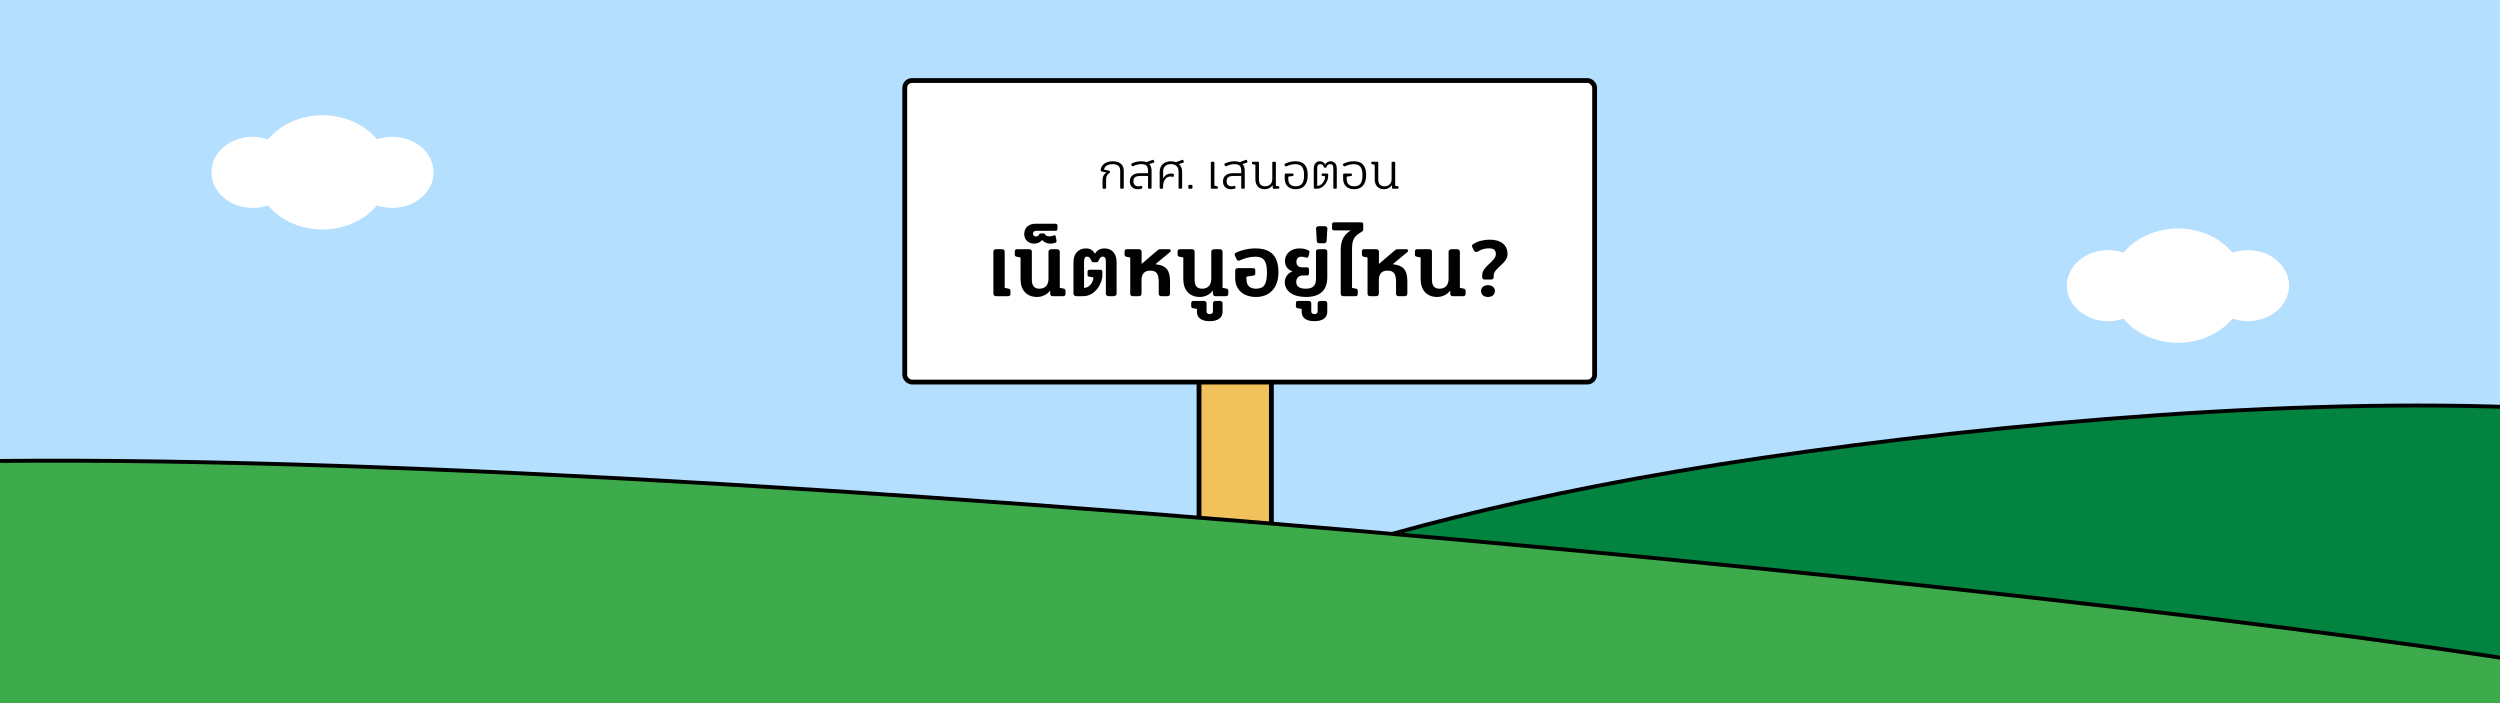 <svg width="1280" height="360" viewBox="0 0 1280 360" fill="none" xmlns="http://www.w3.org/2000/svg">
<rect x="0" y="0" width="1280" height="360" fill="#333333" stroke="none"/>
<g clip-path="url(#clip0_1373_18939)">
<rect width="1280" height="360" fill="#B4DFFF"/>
<path fill-rule="evenodd" clip-rule="evenodd" d="M192.99 105.14C186.809 112.619 176.632 117.5 165.126 117.5C153.619 117.5 143.442 112.618 137.261 105.14C134.824 105.985 132.163 106.45 129.375 106.45C117.708 106.45 108.25 98.302 108.25 88.25C108.25 78.198 117.708 70.05 129.375 70.05C132.163 70.05 134.824 70.515 137.261 71.361C143.442 63.882 153.619 59 165.126 59C176.632 59 186.809 63.882 192.99 71.36C195.426 70.515 198.088 70.05 200.875 70.05C212.542 70.05 222 78.198 222 88.25C222 98.302 212.542 106.45 200.875 106.45C198.088 106.45 195.426 105.985 192.99 105.14Z" fill="white"/>
<path fill-rule="evenodd" clip-rule="evenodd" d="M1142.99 163.14C1136.81 170.619 1126.63 175.5 1115.13 175.5C1103.62 175.5 1093.44 170.618 1087.26 163.14C1084.82 163.985 1082.16 164.45 1079.38 164.45C1067.71 164.45 1058.25 156.302 1058.25 146.25C1058.25 136.198 1067.71 128.05 1079.38 128.05C1082.16 128.05 1084.82 128.515 1087.26 129.36C1093.44 121.882 1103.62 117 1115.13 117C1126.63 117 1136.81 121.881 1142.99 129.36C1145.43 128.515 1148.09 128.05 1150.88 128.05C1162.54 128.05 1172 136.198 1172 146.25C1172 156.302 1162.54 164.45 1150.88 164.45C1148.09 164.45 1145.43 163.985 1142.99 163.14Z" fill="white"/>
<rect x="613.906" y="152.386" width="37.05" height="190.192" fill="#F1C15C" stroke="black" stroke-width="2.47"/>
<rect x="463.235" y="41.235" width="353.213" height="154.376" rx="3.705" fill="white"/>
<path d="M564.995 96.64H565.84C566.145 96.64 566.333 96.429 566.333 96.148V92.018C566.333 90.141 566.919 89.225 568.045 88.592C568.186 88.498 568.28 88.381 568.28 88.216V87.841C568.28 87.606 568.163 87.466 567.928 87.419L565.277 86.832C565.488 85.119 567.06 84.063 569.618 84.063C572.387 84.063 573.536 85.166 573.536 87.466V96.148C573.536 96.429 573.724 96.64 574.029 96.64H574.874C575.155 96.64 575.367 96.429 575.367 96.148V87.489C575.367 84.321 573.325 82.561 569.618 82.561C566.192 82.561 563.587 84.603 563.587 87.02V87.325C563.587 87.559 563.751 87.724 563.986 87.77L566.567 88.357V88.381C565.253 89.038 564.502 90.328 564.502 92.182V96.148C564.502 96.429 564.713 96.64 564.995 96.64ZM590.99 82.749L590.684 82.022C590.614 81.81 590.426 81.763 590.145 81.857L587.047 83.007C586.296 82.702 585.381 82.561 584.302 82.561C582.589 82.561 580.735 83.054 579.445 83.711C579.187 83.828 579.069 83.993 579.21 84.298L579.538 84.955C579.656 85.166 579.89 85.213 580.149 85.072C581.439 84.439 582.894 84.04 584.302 84.04C586.907 84.04 587.798 85.119 587.798 87.489V88.662H583.739C580.36 88.662 578.459 90.187 578.459 92.886C578.459 95.373 580.102 96.875 582.589 96.875C583.387 96.875 584.067 96.758 584.607 96.523C584.912 96.406 584.912 96.242 584.865 95.96L584.701 95.35C584.654 95.115 584.513 95.068 584.185 95.186C583.809 95.326 583.293 95.397 582.894 95.397C581.228 95.397 580.313 94.505 580.313 92.839C580.313 90.891 581.392 90.094 583.926 90.094H587.798V96.148C587.798 96.429 588.009 96.64 588.291 96.64H589.112C589.394 96.64 589.605 96.429 589.605 96.148V87.606C589.605 86.011 589.23 84.79 588.455 83.969C589.206 83.781 589.957 83.547 590.684 83.289C591.013 83.171 591.083 83.007 590.99 82.749ZM606.121 82.749L605.839 82.022C605.745 81.81 605.558 81.763 605.276 81.857L602.108 83.031C601.357 82.725 600.489 82.561 599.527 82.561C596.078 82.561 593.755 84.72 593.755 87.864V96.148C593.755 96.429 593.966 96.64 594.247 96.64H594.998C595.28 96.64 595.491 96.429 595.491 96.148V95.584C595.491 92.206 597.204 90.375 599.269 90.375C599.668 90.375 600.043 90.422 600.395 90.516C600.747 90.61 600.888 90.539 600.935 90.281L601.052 89.507C601.076 89.249 601.052 89.132 600.724 89.014C600.419 88.897 599.926 88.85 599.527 88.85C597.861 88.85 596.43 89.765 595.514 91.314V87.817C595.514 85.471 597.04 84.016 599.527 84.016C601.991 84.016 603.422 85.448 603.422 87.817V96.148C603.422 96.429 603.633 96.64 603.915 96.64H604.76C605.065 96.64 605.253 96.429 605.253 96.148V87.864C605.253 86.269 604.642 84.908 603.586 83.969C604.361 83.781 605.112 83.547 605.816 83.289C606.144 83.171 606.215 83.007 606.121 82.749ZM608.902 96.64H610.028C610.333 96.64 610.545 96.429 610.545 96.148V95.139C610.545 94.857 610.333 94.646 610.028 94.646H608.902C608.62 94.646 608.409 94.857 608.409 95.139V96.148C608.409 96.429 608.62 96.64 608.902 96.64ZM620.439 96.64H623.091C623.396 96.64 623.537 96.5 623.537 96.218V95.819C623.537 95.537 623.42 95.42 623.185 95.373L621.777 95.092V83.289C621.777 83.007 621.566 82.796 621.284 82.796H620.439C620.158 82.796 619.947 83.007 619.947 83.289V96.148C619.947 96.429 620.158 96.64 620.439 96.64ZM638.699 82.749L638.394 82.022C638.324 81.81 638.136 81.763 637.854 81.857L634.757 83.007C634.006 82.702 633.091 82.561 632.011 82.561C630.298 82.561 628.445 83.054 627.154 83.711C626.896 83.828 626.779 83.993 626.92 84.298L627.248 84.955C627.365 85.166 627.6 85.213 627.858 85.072C629.149 84.439 630.604 84.04 632.011 84.04C634.616 84.04 635.508 85.119 635.508 87.489V88.662H631.448C628.069 88.662 626.169 90.187 626.169 92.886C626.169 95.373 627.811 96.875 630.298 96.875C631.096 96.875 631.777 96.758 632.317 96.523C632.622 96.406 632.622 96.242 632.575 95.96L632.41 95.35C632.363 95.115 632.223 95.068 631.894 95.186C631.519 95.326 631.002 95.397 630.604 95.397C628.938 95.397 628.022 94.505 628.022 92.839C628.022 90.891 629.102 90.094 631.636 90.094H635.508V96.148C635.508 96.429 635.719 96.64 636.001 96.64H636.822C637.103 96.64 637.315 96.429 637.315 96.148V87.606C637.315 86.011 636.939 84.79 636.165 83.969C636.916 83.781 637.667 83.547 638.394 83.289C638.723 83.171 638.793 83.007 638.699 82.749ZM647.424 96.875C649.348 96.875 650.756 96.054 651.625 94.787V96.148C651.625 96.429 651.836 96.64 652.117 96.64H654.511C654.792 96.64 655.004 96.453 655.004 96.171V95.819C655.004 95.608 654.91 95.42 654.605 95.373L653.244 95.115V83.289C653.244 83.007 653.009 82.796 652.727 82.796H651.93C651.648 82.796 651.413 83.007 651.413 83.289V91.666C651.413 93.965 650.005 95.373 647.729 95.373C645.664 95.373 644.585 94.247 644.585 91.9V83.289C644.585 83.007 644.374 82.796 644.092 82.796H641.464C641.182 82.796 640.995 82.984 640.995 83.265V83.617C640.995 83.852 641.159 84.016 641.37 84.063L642.755 84.345V91.806C642.755 95.021 644.585 96.875 647.424 96.875ZM663.404 96.875C667.534 96.875 669.552 94.13 669.552 89.648C669.552 84.697 667.416 82.561 663.193 82.561C661.292 82.561 659.485 83.031 657.913 83.828C657.631 83.946 657.561 84.133 657.702 84.391L658.054 85.049C658.171 85.236 658.382 85.283 658.664 85.166C659.931 84.532 661.503 84.063 663.193 84.063C666.36 84.063 667.674 85.706 667.674 89.648C667.674 93.731 666.454 95.373 663.404 95.373C660.963 95.373 659.602 94.083 659.602 91.642V90.446L661.878 90.094C662.184 90.047 662.277 89.929 662.277 89.671V89.225C662.277 88.967 662.113 88.85 661.832 88.85H658.265C657.983 88.85 657.772 89.061 657.772 89.343V91.525C657.772 94.787 659.907 96.875 663.404 96.875ZM673.168 96.64H674.341C677.274 96.64 680.043 93.402 680.043 90V89.319C680.043 89.038 679.856 88.85 679.574 88.85H677.087C676.805 88.85 676.664 88.991 676.664 89.272V89.648C676.664 89.882 676.782 90 676.993 90.023L678.471 90.305C678.471 92.675 676.641 95.186 674.412 95.186V86.316C674.412 84.673 674.857 84.04 676.031 84.04C676.969 84.04 677.509 84.579 677.814 85.565C677.884 85.752 678.002 85.846 678.166 85.846H678.847C679.011 85.846 679.128 85.752 679.199 85.565C679.504 84.579 680.043 84.04 680.982 84.04C682.179 84.04 682.671 84.673 682.671 86.316V96.148C682.671 96.429 682.906 96.64 683.188 96.64H683.915C684.197 96.64 684.431 96.429 684.431 96.148V86.292C684.431 83.852 683.07 82.561 681.193 82.561C679.996 82.561 679.011 83.242 678.518 84.227H678.495C678.002 83.242 677.063 82.561 675.843 82.561C673.989 82.561 672.652 83.852 672.652 86.292V96.148C672.652 96.429 672.886 96.64 673.168 96.64ZM693.308 96.875C697.438 96.875 699.456 94.13 699.456 89.648C699.456 84.697 697.321 82.561 693.097 82.561C691.196 82.561 689.389 83.031 687.817 83.828C687.536 83.946 687.465 84.133 687.606 84.391L687.958 85.049C688.075 85.236 688.287 85.283 688.568 85.166C689.835 84.532 691.407 84.063 693.097 84.063C696.265 84.063 697.579 85.706 697.579 89.648C697.579 93.731 696.359 95.373 693.308 95.373C690.868 95.373 689.507 94.083 689.507 91.642V90.446L691.783 90.094C692.088 90.047 692.182 89.929 692.182 89.671V89.225C692.182 88.967 692.017 88.85 691.736 88.85H688.169C687.888 88.85 687.676 89.061 687.676 89.343V91.525C687.676 94.787 689.812 96.875 693.308 96.875ZM708.516 96.875C710.44 96.875 711.848 96.054 712.717 94.787V96.148C712.717 96.429 712.928 96.64 713.209 96.64H715.603C715.884 96.64 716.096 96.453 716.096 96.171V95.819C716.096 95.608 716.002 95.42 715.697 95.373L714.336 95.115V83.289C714.336 83.007 714.101 82.796 713.819 82.796H713.022C712.74 82.796 712.505 83.007 712.505 83.289V91.666C712.505 93.965 711.097 95.373 708.821 95.373C706.756 95.373 705.677 94.247 705.677 91.9V83.289C705.677 83.007 705.466 82.796 705.184 82.796H702.556C702.275 82.796 702.087 82.984 702.087 83.265V83.617C702.087 83.852 702.251 84.016 702.462 84.063L703.847 84.345V91.806C703.847 95.021 705.677 96.875 708.516 96.875Z" fill="black"/>
<path d="M516.157 151.64C516.973 151.64 517.339 151.233 517.339 150.499V148.828C517.339 148.094 516.85 147.891 516.28 147.768L514.405 147.402V128.858C514.405 128.084 513.916 127.594 513.06 127.594H509.963C509.107 127.594 508.618 128.084 508.618 128.858V150.377C508.618 151.151 509.107 151.64 509.963 151.64H516.157ZM530.954 152.048C533.848 152.048 536.293 150.621 537.679 148.747V150.377C537.679 151.151 538.168 151.64 539.024 151.64H544.24C545.055 151.64 545.545 151.233 545.545 150.499V148.828C545.545 148.298 545.178 147.85 544.444 147.728L542.61 147.402V128.858C542.61 128.084 541.917 127.594 541.061 127.594H538.372C537.516 127.594 536.823 128.084 536.823 128.858V142.755C536.823 145.771 535.315 147.809 532.177 147.809C529.568 147.809 528.305 146.383 528.305 143.163V128.858C528.305 128.084 527.816 127.594 526.96 127.594H520.765C519.95 127.594 519.583 128.002 519.583 128.736V130.407C519.583 131.14 520.072 131.344 520.643 131.466L522.518 131.833V143C522.518 148.583 525.737 152.048 530.954 152.048ZM529.448 124.742C531.241 124.742 532.708 124.008 533.564 122.867C534.461 124.008 536.132 124.742 537.762 124.742C538.822 124.742 539.8 124.497 540.207 124.334C540.859 124.09 541.022 123.763 540.941 123.274L540.533 121.074C540.411 120.462 540.085 120.299 539.433 120.585C538.903 120.829 537.925 121.033 537.354 121.033C536.213 121.033 535.48 120.666 535.113 120.055C534.868 119.647 534.705 119.525 534.175 119.525H532.912C532.423 119.525 532.178 119.688 531.975 120.136C531.73 120.707 531.2 121.074 530.344 121.074C529.611 121.074 528.918 120.544 528.918 119.688C528.918 118.628 529.57 118.18 530.507 118.18H540.207C541.063 118.18 541.43 117.813 541.43 117.08V115.653C541.43 114.92 541.063 114.553 540.207 114.553H530.141C526.676 114.553 524.394 116.631 524.394 119.892C524.394 122.663 526.513 124.742 529.448 124.742ZM554.625 151.64C560.82 151.64 564.406 144.916 564.406 141.166V139.21C564.406 138.476 564.08 138.109 563.265 138.109H557.926C557.152 138.109 556.826 138.435 556.826 139.169V140.718C556.826 141.288 557.07 141.533 557.641 141.655L559.801 142.063C559.801 144.589 557.722 147.402 555.032 147.402V133.993C555.032 132.241 555.481 131.385 556.622 131.385C557.641 131.385 558.211 132.118 558.823 133.586C559.026 134.075 559.352 134.278 559.923 134.278H561.309C561.879 134.278 562.205 134.075 562.409 133.586C563.02 132.118 563.591 131.385 564.61 131.385C565.751 131.385 566.199 132.241 566.199 133.993V150.377C566.199 151.151 566.892 151.64 567.748 151.64H570.153C571.008 151.64 571.701 151.151 571.701 150.377V134.319C571.701 129.918 569.419 127.187 565.466 127.187C563.469 127.187 561.716 128.002 560.657 129.877H560.575C559.515 128.002 558.089 127.187 556.01 127.187C552.057 127.187 549.612 129.918 549.612 134.319V150.377C549.612 151.151 550.305 151.64 551.161 151.64H554.625ZM583.117 151.64C583.973 151.64 584.462 151.151 584.462 150.377V143.367C584.462 140.229 586.011 138.558 588.864 138.558C592.083 138.558 593.265 140.106 593.265 144.467V150.377C593.265 151.151 593.754 151.64 594.61 151.64H597.708C598.563 151.64 599.053 151.151 599.053 150.377V144.182C599.053 138.761 597.504 135.909 591.635 135.297V135.216L599.012 129.102C599.745 128.491 599.582 127.594 598.441 127.594H594.162C593.428 127.594 593.102 127.798 592.613 128.206L584.503 135.134V128.858C584.503 128.084 584.014 127.594 583.158 127.594H576.963C576.148 127.594 575.781 128.002 575.781 128.736V130.407C575.781 130.936 576.189 131.385 576.922 131.507L578.675 131.833V150.377C578.675 151.151 579.123 151.64 579.979 151.64H583.117ZM614.296 152.048C617.189 152.048 619.635 150.621 621.02 148.747V150.377C621.02 151.151 621.509 151.64 622.365 151.64H627.582C628.397 151.64 628.886 151.233 628.886 150.499V148.828C628.886 148.298 628.519 147.85 627.786 147.728L625.952 147.402V128.858C625.952 128.084 625.259 127.594 624.403 127.594H621.713C620.857 127.594 620.164 128.084 620.164 128.858V142.755C620.164 145.771 618.656 147.809 615.518 147.809C612.91 147.809 611.647 146.383 611.647 143.163V128.858C611.647 128.084 611.157 127.594 610.302 127.594H604.107C603.292 127.594 602.925 128.002 602.925 128.736V130.407C602.925 131.14 603.414 131.344 603.985 131.466L605.859 131.833V143C605.859 148.583 609.079 152.048 614.296 152.048ZM619.31 164.437C623.589 164.437 625.953 162.726 625.953 159.628V155.349C625.953 154.575 625.464 154.085 624.608 154.085H622.367C621.511 154.085 621.022 154.575 621.022 155.349V159.465C621.022 160.321 620.451 160.81 619.392 160.81C618.332 160.81 617.761 160.321 617.761 159.465V155.349C617.761 154.575 617.272 154.085 616.417 154.085H611.037C610.222 154.085 609.896 154.493 609.896 155.227V156.735C609.896 157.346 610.14 157.713 610.874 157.835L612.83 158.161V159.628C612.83 162.726 615.153 164.437 619.31 164.437ZM643.061 152.048C650.234 152.048 654.554 147.198 654.554 139.495C654.554 131.14 650.886 127.187 642.694 127.187C638.7 127.187 635.276 128.206 632.953 129.306C632.179 129.673 631.934 130.203 632.301 130.977L633.239 132.893C633.524 133.504 634.094 133.626 634.828 133.3C637.11 132.281 639.8 131.425 642.694 131.425C647.055 131.425 648.685 133.667 648.685 139.495C648.685 145.568 647.177 147.809 643.061 147.809C639.8 147.809 638.17 146.138 638.17 142.715V141.655L641.634 141.125C642.368 141.003 642.694 140.718 642.694 140.106V138.354C642.694 137.62 642.246 137.294 641.43 137.294H633.768C632.913 137.294 632.424 137.783 632.424 138.558V142.511C632.424 148.176 636.458 152.048 643.061 152.048ZM668.569 152.048C675.742 152.048 679.573 148.787 679.573 141.94V128.858C679.573 128.084 679.084 127.594 678.228 127.594H675.13C674.274 127.594 673.785 128.084 673.785 128.858V142.837C673.785 146.383 672.033 147.809 668.569 147.809C665.512 147.809 663.678 146.749 663.678 144.345C663.678 142.266 665.064 141.044 667.061 141.044H669.099C669.873 141.044 670.199 140.636 670.199 139.943V138.028C670.199 137.294 669.873 136.887 669.099 136.887H666.857C664.901 136.887 663.76 135.99 663.76 134.115C663.76 132.322 664.819 131.425 666.205 131.425C667.02 131.425 667.917 131.589 668.487 131.833C669.139 132.118 669.751 131.915 669.914 131.303L670.362 129.591C670.566 128.817 670.403 128.45 669.71 128.084C668.528 127.513 667.183 127.187 665.227 127.187C661.029 127.187 657.891 129.877 657.891 133.626C657.891 136.235 659.277 138.069 661.681 138.924V139.006C659.277 139.862 657.809 142.063 657.809 144.426C657.809 149.195 662.17 152.048 668.569 152.048ZM672.921 164.437C677.2 164.437 679.564 162.726 679.564 159.628V155.349C679.564 154.575 679.075 154.085 678.219 154.085H675.978C675.122 154.085 674.633 154.575 674.633 155.349V159.465C674.633 160.321 674.062 160.81 673.002 160.81C671.943 160.81 671.372 160.321 671.372 159.465V155.349C671.372 154.575 670.883 154.085 670.027 154.085H664.648C663.833 154.085 663.506 154.493 663.506 155.227V156.735C663.506 157.346 663.751 157.713 664.485 157.835L666.441 158.161V159.628C666.441 162.726 668.764 164.437 672.921 164.437ZM677.975 124.538C678.749 124.538 679.197 124.049 679.238 123.315L679.605 117.08C679.646 116.305 679.157 115.816 678.26 115.816H675.162C674.266 115.816 673.777 116.305 673.818 117.12L674.184 123.274C674.225 124.049 674.673 124.538 675.448 124.538H677.975ZM693.991 151.64C694.807 151.64 695.173 151.233 695.173 150.499V148.828C695.173 148.054 694.684 147.891 694.114 147.768L692.239 147.402V127.472C692.239 122.948 693.176 120.911 697.007 118.791C697.741 118.384 697.985 118.058 697.985 117.283V114.879C697.985 114.145 697.619 113.819 696.681 113.819H683.314C682.376 113.819 682.009 114.145 682.009 114.879V116.876C682.009 117.609 682.417 117.976 683.314 117.976H691.465V118.058C688.245 119.973 686.452 123.071 686.452 127.717V150.377C686.452 151.151 686.941 151.64 687.797 151.64H693.991ZM704.627 151.64C705.483 151.64 705.972 151.151 705.972 150.377V143.367C705.972 140.229 707.521 138.558 710.374 138.558C713.593 138.558 714.775 140.106 714.775 144.467V150.377C714.775 151.151 715.264 151.64 716.12 151.64H719.217C720.073 151.64 720.562 151.151 720.562 150.377V144.182C720.562 138.761 719.014 135.909 713.145 135.297V135.216L720.522 129.102C721.255 128.491 721.092 127.594 719.951 127.594H715.672C714.938 127.594 714.612 127.798 714.123 128.206L706.013 135.134V128.858C706.013 128.084 705.524 127.594 704.668 127.594H698.473C697.658 127.594 697.291 128.002 697.291 128.736V130.407C697.291 130.936 697.699 131.385 698.432 131.507L700.185 131.833V150.377C700.185 151.151 700.633 151.64 701.489 151.64H704.627ZM735.806 152.048C738.699 152.048 741.144 150.621 742.53 148.747V150.377C742.53 151.151 743.019 151.64 743.875 151.64H749.092C749.907 151.64 750.396 151.233 750.396 150.499V148.828C750.396 148.298 750.029 147.85 749.296 147.728L747.462 147.402V128.858C747.462 128.084 746.769 127.594 745.913 127.594H743.223C742.367 127.594 741.674 128.084 741.674 128.858V142.755C741.674 145.771 740.166 147.809 737.028 147.809C734.42 147.809 733.156 146.383 733.156 143.163V128.858C733.156 128.084 732.667 127.594 731.811 127.594H725.617C724.802 127.594 724.435 128.002 724.435 128.736V130.407C724.435 131.14 724.924 131.344 725.494 131.466L727.369 131.833V143C727.369 148.583 730.589 152.048 735.806 152.048ZM763.429 143.122C764.285 143.122 764.774 142.633 764.774 141.859V140.962C764.774 137.294 771.866 134.93 771.866 130.121C771.866 125.394 768.402 122.704 762.655 122.704C759.721 122.704 756.542 123.478 754.3 124.986C753.607 125.475 753.444 125.801 753.852 126.616L754.708 128.369C754.993 128.98 755.93 129.225 756.582 128.817C758.294 127.757 760.087 127.146 762.247 127.146C764.734 127.146 765.875 128.002 765.875 130.121C765.875 133.912 758.865 136.235 758.865 140.962V141.859C758.865 142.633 759.354 143.122 760.21 143.122H763.429ZM761.84 152.048C763.918 152.048 765.386 150.907 765.386 149.032C765.386 147.157 763.918 146.016 761.84 146.016C759.761 146.016 758.294 147.157 758.294 149.032C758.294 150.907 759.761 152.048 761.84 152.048Z" fill="black"/>
<rect x="463.235" y="41.235" width="353.213" height="154.376" rx="3.705" stroke="black" stroke-width="2.47"/>
<g clip-path="url(#clip1_1373_18939)">
<path d="M902.86 234.343C656.836 270.466 561.877 329.431 512 356L1312 356V209.725C1186 202 1022.57 216.767 902.86 234.343Z" fill="#02833F" stroke="black" stroke-width="2"/>
<path d="M1384 356C1247.97 319.431 410.198 231.937 0 236L-4 236V356L1384 356Z" fill="#3DAA4B" stroke="black" stroke-width="2"/>
<rect y="352" width="1280" height="8" fill="#3DAA4B"/>
</g>
</g>
<defs>
<clipPath id="clip0_1373_18939">
<rect width="1280" height="360" fill="white"/>
</clipPath>
<clipPath id="clip1_1373_18939">
<rect width="1280" height="168" fill="white" transform="translate(0 192)"/>
</clipPath>
</defs>
</svg>
